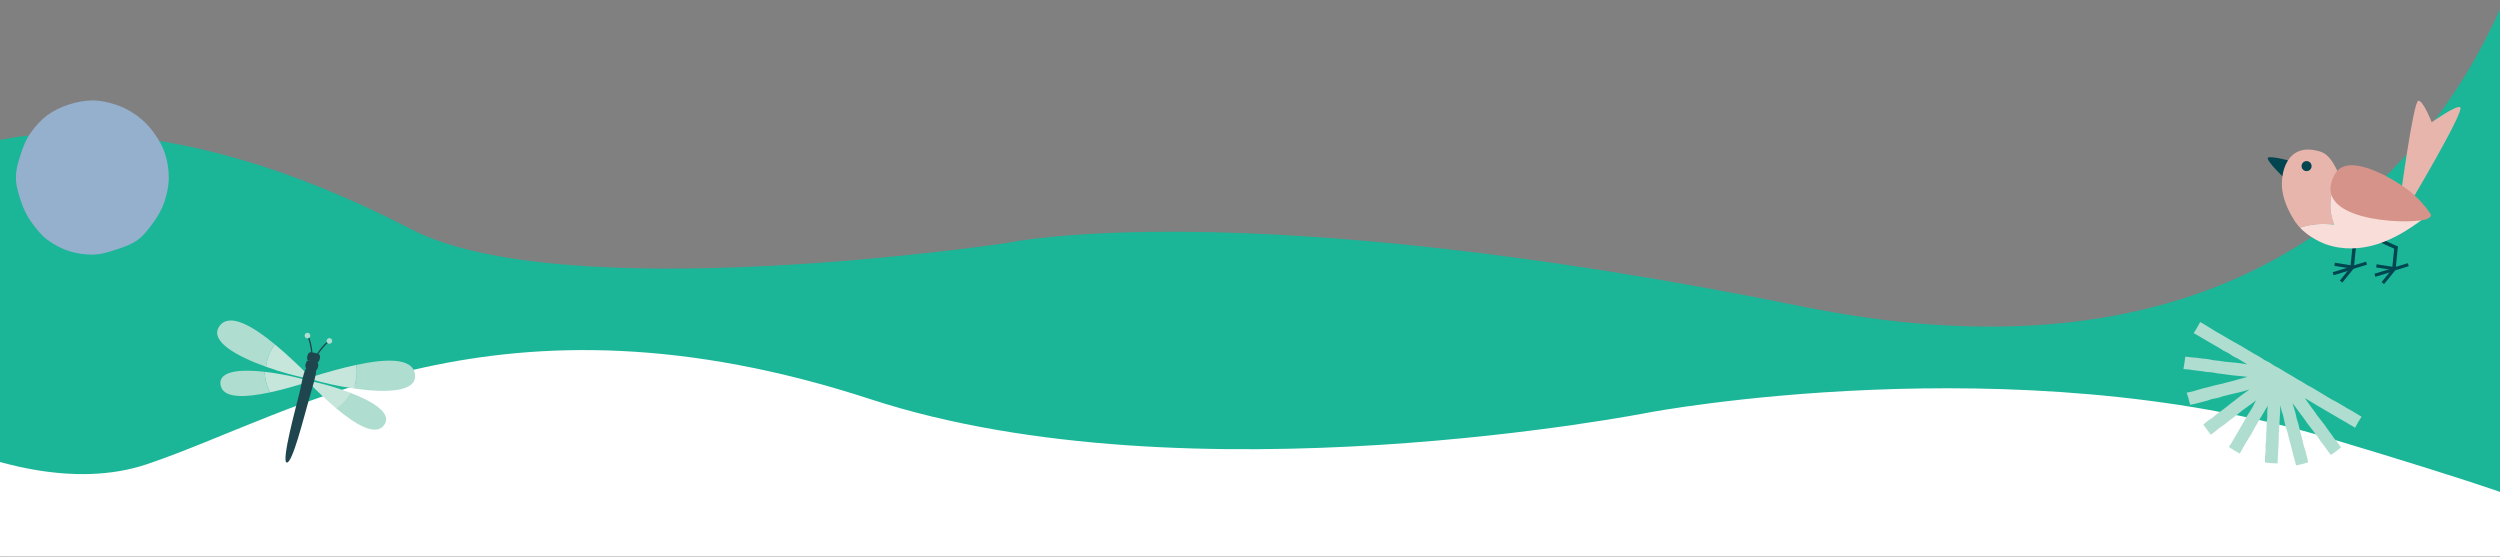 <svg width="1897" height="423" viewBox="0 0 1897 423" fill="none" xmlns="http://www.w3.org/2000/svg">
<rect x="0" y="0" width="1897" height="423" fill="#808080" stroke="none"/>
<g clip-path="url(#clip0_304_244)">
<mask id="path-1-inside-1_304_244" fill="white">
<path d="M0 0.17H1897V422.17H0V0.17Z"/>
</mask>
<path d="M1897.8 264.68H-13.253V469.169H1897.8V264.68Z" fill="white"/>
<path d="M-147.204 277.65C-147.204 277.65 1.396 389.17 111.336 352.28C224.426 314.36 377.416 210.47 660.746 302.97C902.626 381.97 1251.34 312.97 1251.34 312.97C1251.34 312.97 1527.94 260.68 1767.83 332.64C2007.72 404.6 1915.1 387.233 1915.1 387.233V254.47L-5.634 243.17C-5.634 243.17 -144.534 275.87 -147.204 277.65Z" fill="#1BB598"/>
<path d="M-13.253 109.61C-13.253 109.61 105.747 66.83 311.597 173.78C428.407 234.46 763.437 184.47 763.437 184.47C763.437 184.47 939.227 145.7 1367.68 232.6C1840.27 328.44 1919.75 -58.83 1919.75 -58.83L1917.75 264.68H-10.583C-10.583 264.68 -10.583 112.28 -13.253 109.61Z" fill="#1BB598"/>
<path d="M128.067 134.719C128.067 140.982 126.759 146.936 124.935 152.588C123.045 158.447 120.093 163.686 116.565 168.558C113.003 173.483 109.34 178.468 104.444 182.054C99.597 185.602 93.757 187.544 87.935 189.445C82.313 191.28 76.482 193.204 70.255 193.204C64.028 193.204 57.858 192.318 52.239 190.484C46.414 188.583 40.93 185.574 36.083 182.025C31.186 178.439 27.418 173.546 23.852 168.622C20.325 163.746 17.732 158.357 15.839 152.501C14.012 146.85 12.067 140.985 12.067 134.719C12.067 128.453 13.934 122.562 15.761 116.91C17.651 111.051 19.923 105.396 23.451 100.518C27.013 95.594 31.132 90.923 36.028 87.34C40.878 83.791 46.523 81.189 52.346 79.288C57.964 77.456 64.022 76.207 70.252 76.207C76.482 76.207 82.473 77.664 88.092 79.499C93.918 81.4 99.253 84.308 104.103 87.856C108.999 91.442 113.204 95.804 116.766 100.732C120.294 105.604 123.346 110.889 125.239 116.749C127.063 122.403 128.067 128.455 128.067 134.719Z" fill="#95B0CC"/>
<path d="M1672.19 257.201L1675.94 259.398L1679.69 261.58L1683.47 263.72L1687.13 266.056L1691.01 267.993L1694.62 270.42L1698.51 272.366L1702.2 274.641L1705.26 276.498L1701.19 275.809L1696.89 275.254L1692.57 274.866L1688.25 274.447L1683.96 273.801L1679.65 273.322L1675.38 272.507L1671.06 272.052L1666.75 271.488L1662.41 271.127L1658.19 270.579L1657.57 275.222L1656.8 280.027L1661.22 280.419L1665.51 281.062L1669.82 281.517L1674.1 282.229L1678.43 282.528L1682.71 283.328L1687.02 283.831L1691.31 284.458L1695.62 284.968L1699.93 285.363L1704.25 285.827L1705.32 285.964L1701.31 287.122L1697.12 288.224L1692.94 289.395L1688.75 290.453L1684.55 291.504L1680.32 292.465L1676.14 293.617L1671.92 294.624L1667.76 295.811L1663.6 297.051L1659.26 297.956L1660.73 302.601L1661.85 307.173L1666.04 306.283L1670.26 305.23L1674.46 304.106L1678.59 302.758L1682.86 301.937L1686.99 300.599L1691.2 299.575L1695.42 298.58L1699.63 297.597L1703.83 296.493L1706.9 295.524L1706.25 296.013L1702.73 298.538L1699.24 301.106L1695.85 303.787L1692.38 306.363L1689.02 309.096L1685.57 311.705L1682.05 314.231L1678.73 317.017L1675.14 319.45L1671.87 322.184L1674.67 325.993L1677.59 329.876L1681.11 327.182L1684.49 324.451L1688.07 321.982L1691.45 319.278L1694.92 316.67L1698.31 313.971L1701.69 311.274L1705.19 308.718L1708.73 306.232L1712.06 303.691L1711.31 304.88L1709.32 308.837L1707.02 312.613L1704.61 316.318L1702.52 320.219L1700.24 324.003L1698.11 327.872L1695.86 331.671L1693.63 335.482L1691.32 339.216L1695.35 341.767L1699.58 344.172L1701.73 340.207L1703.94 336.361L1706.27 332.601L1708.61 328.846L1710.65 324.912L1712.91 321.118L1715.12 317.299L1717.4 313.515L1719.66 309.715L1720.74 307.918L1720.43 312.133L1720.42 316.464L1719.99 320.776L1719.86 325.093L1719.62 329.415L1719.54 333.747L1719.1 338.062L1719.18 342.402L1718.65 346.721L1718.69 350.936L1723.35 351.43L1728.23 351.662L1728.43 347.238L1728.63 342.919L1728.88 338.607L1729.06 334.285L1729.13 329.958L1729.44 325.642L1729.67 321.325L1729.87 317.002L1730.18 312.687L1730.16 308.36L1730.22 307.703L1731.23 311.424L1732.5 315.561L1733.39 319.806L1734.42 323.996L1735.77 328.115L1736.77 332.328L1737.91 336.507L1739.01 340.69L1740.03 344.891L1741.18 349.064L1742.28 353.161L1746.89 352.149L1751.43 350.816L1750.49 346.629L1749.45 342.414L1748.11 338.278L1747.18 334.045L1746 329.874L1744.97 325.669L1743.94 321.471L1742.64 317.333L1741.76 313.104L1740.45 308.972L1739.59 305.912L1740.38 306.939L1742.94 310.433L1745.5 313.926L1748.13 317.374L1750.58 320.935L1753.21 324.367L1755.86 327.8L1758.49 331.241L1760.91 334.84L1763.54 338.276L1766.05 341.812L1768.72 345.273L1772.61 342.439L1776.34 339.535L1773.94 335.985L1771.16 332.624L1768.67 329.067L1766.09 325.583L1763.61 322.018L1760.93 318.605L1758.27 315.191L1755.82 311.604L1753.19 308.178L1750.71 304.638L1748.81 302.039L1749.64 302.522L1753.37 304.724L1757.08 306.992L1760.82 309.175L1764.55 311.392L1768.3 313.572L1772.05 315.748L1775.77 317.978L1779.55 320.097L1783.26 322.347L1787.09 324.548L1789.4 320.27L1791.96 316.19L1788.19 313.926L1784.45 311.699L1780.68 309.548L1776.95 307.316L1773.2 305.121L1769.35 303.118L1765.62 300.916L1761.93 298.645L1758.2 296.417L1754.5 294.16L1750.65 292.131L1746.97 289.848L1743.18 287.736L1739.5 285.445L1735.75 283.28L1734.06 282.285L1731.33 280.576L1727.12 278.198L1727.08 278.277L1725.69 277.437L1722.03 275.066L1718.16 273.081L1714.52 270.704L1710.72 268.597L1706.99 266.376L1703.29 264.128L1699.56 261.924L1695.75 259.836L1691.98 257.7L1688.25 255.471L1684.48 253.337L1680.72 251.178L1677.05 248.873L1673.35 246.596L1669.52 244.361L1667.12 248.612L1664.55 252.771L1668.44 254.994L1672.19 257.201Z" fill="#AFDDCF"/>
<path d="M232.383 288.48C225.272 286.265 212.907 283.476 200.842 282.117C200.963 287.649 202.409 292.985 204.961 297.715C214.562 295.645 224.299 292.794 231.893 290.467L232.383 288.48Z" fill="#C6E6DC"/>
<path d="M235.516 289.22L235.026 291.21C240.549 296.684 247.656 303.554 255.029 309.747C259.376 306.742 263.05 302.74 265.665 297.964C254.56 293.708 242.686 290.537 235.516 289.22Z" fill="#C6E6DC"/>
<path d="M239.352 280.994C241.044 281.414 242.411 275.899 240.824 274.885C239.323 273.925 235.541 273.343 234.332 273.285C232.121 273.173 230.911 278.638 232.349 279.261C233.255 279.656 238.031 280.67 239.352 280.994Z" fill="#1F464F"/>
<path d="M167.26 291.402C168.304 302.785 186.379 301.717 204.965 297.715C202.413 292.981 200.966 287.649 200.846 282.117C183.261 280.126 166.321 281.165 167.26 291.406" fill="#AFDDCF"/>
<path d="M291.815 322.082C297.488 313.325 282.455 304.402 265.66 297.964C263.046 302.739 259.372 306.742 255.025 309.746C269.754 322.123 285.535 331.778 291.815 322.082Z" fill="#AFDDCF"/>
<path d="M268.341 294.764C291.433 298.118 316.166 298.002 314.931 284.519C313.693 271.016 292.372 272.184 270.332 276.893C271.01 281.273 270.856 285.858 269.725 290.429C269.355 291.925 268.886 293.368 268.341 294.764Z" fill="#AFDDCF"/>
<path d="M208.622 261.341C191.491 247.193 173.524 236.662 166.247 247.896C158.978 259.109 180.165 270.555 201.873 278.318C202.043 276.843 202.293 275.367 202.654 273.888C203.814 269.191 205.883 264.965 208.622 261.336" fill="#AFDDCF"/>
<path d="M237.187 288.01C244.402 290.254 256.139 292.993 268.337 294.764C268.881 293.367 269.355 291.925 269.721 290.429C270.847 285.857 271.005 281.273 270.328 276.893C258.732 279.37 246.941 282.823 237.773 285.633L237.187 288.006V288.01Z" fill="#C6E6DC"/>
<path d="M233.451 287.125L234.037 284.752C227.063 277.841 217.965 269.05 208.623 261.341C205.88 264.969 203.81 269.196 202.654 273.892C202.289 275.372 202.039 276.847 201.873 278.323C213.78 282.579 225.845 285.733 233.455 287.129" fill="#C6E6DC"/>
<path d="M240.662 274.976C242.353 275.392 243.717 269.881 242.129 268.863C240.629 267.902 236.851 267.325 235.637 267.262C233.426 267.15 232.217 272.616 233.655 273.239C234.561 273.634 239.336 274.648 240.658 274.976" fill="#1F464F"/>
<path d="M236.202 268.747C236.202 268.672 235.778 261.179 233.5 256.088L234.411 255.685C236.767 260.946 237.183 268.381 237.199 268.697L236.206 268.747H236.202Z" fill="#1F464F"/>
<path d="M235.384 255.156C235.101 256.307 233.933 257.014 232.782 256.731C231.631 256.448 230.924 255.28 231.207 254.125C231.489 252.974 232.657 252.267 233.809 252.554C234.964 252.837 235.666 254.005 235.384 255.156Z" fill="#AFDDCF"/>
<path d="M240.815 269.839L239.959 269.332C240.121 269.062 243.945 262.67 248.479 259.108L249.094 259.89C244.714 263.339 240.857 269.777 240.819 269.844" fill="#1F464F"/>
<path d="M247.856 258.186C247.573 259.342 248.276 260.51 249.427 260.792C250.582 261.075 251.75 260.368 252.033 259.217C252.315 258.062 251.609 256.898 250.458 256.615C249.306 256.333 248.139 257.035 247.856 258.186Z" fill="#AFDDCF"/>
<path d="M185.855 257.255C185.111 260.268 182.069 262.105 179.056 261.365C176.043 260.622 174.206 257.579 174.949 254.566C175.689 251.553 178.736 249.716 181.749 250.456C184.762 251.2 186.603 254.242 185.859 257.255" fill="#AFDDCF"/>
<path d="M306.515 285.907C305.771 288.921 302.729 290.758 299.715 290.018C296.702 289.274 294.865 286.232 295.605 283.218C296.349 280.205 299.391 278.368 302.404 279.108C305.418 279.852 307.259 282.894 306.515 285.907Z" fill="#AFDDCF"/>
<path d="M237.653 276.881C242.037 278.003 239.486 285.471 235.022 301.007C230.554 316.542 221.855 352.06 217.529 350.955C213.327 349.882 224.877 307.819 227.271 298.006C229.69 288.098 230.587 275.073 237.653 276.881Z" fill="#1F464F"/>
<path d="M1740.18 122.789C1739.28 122.386 1722.8 117.892 1720.85 119.743C1719.56 122.191 1734.55 136.38 1734.55 136.38" fill="#00454F"/>
<path d="M1803.47 179.769L1802.38 182.188L1818.46 189.5L1819.56 187.081L1803.47 179.769Z" fill="#00454F"/>
<path d="M1817.76 204.673L1815.12 204.402L1816.9 186.821L1819.54 187.087L1817.76 204.673Z" fill="#00454F"/>
<path d="M1814.97 203.675L1801.72 207.72L1802.42 210.021L1815.67 205.976L1814.97 203.675Z" fill="#00454F"/>
<path d="M1815.85 203.297L1807.16 214.081L1809.03 215.591L1817.73 204.807L1815.85 203.297Z" fill="#00454F"/>
<path d="M1803.39 200.535L1803.01 202.911L1816.69 205.078L1817.07 202.702L1803.39 200.535Z" fill="#00454F"/>
<path d="M1827.04 199.687L1815.94 203.075L1816.65 205.376L1827.74 201.988L1827.04 199.687Z" fill="#00454F"/>
<path d="M1771.8 178.609L1770.7 181.028L1786.79 188.34L1787.89 185.92L1771.8 178.609Z" fill="#00454F"/>
<path d="M1786.08 203.511L1783.44 203.24L1785.23 185.659L1787.87 185.925L1786.08 203.511Z" fill="#00454F"/>
<path d="M1783.29 202.517L1770.04 206.562L1770.74 208.863L1783.99 204.818L1783.29 202.517Z" fill="#00454F"/>
<path d="M1784.18 202.141L1775.48 212.915L1777.35 214.426L1786.05 203.652L1784.18 202.141Z" fill="#00454F"/>
<path d="M1771.71 199.375L1771.33 201.751L1785.01 203.918L1785.39 201.542L1771.71 199.375Z" fill="#00454F"/>
<path d="M1795.37 198.525L1784.27 201.913L1784.97 204.214L1796.07 200.826L1795.37 198.525Z" fill="#00454F"/>
<path d="M1770.75 142.239C1771.94 139.16 1773.57 136.26 1775.54 133.612C1775.07 132.602 1774.58 131.605 1774.09 130.618C1770.96 124.421 1767.42 117.227 1760.81 115.111C1735.06 106.892 1729.72 131.876 1731.95 145.338C1733.35 153.765 1737.24 161.576 1741.84 168.775L1742.03 168.765C1742.93 170.155 1744.02 171.484 1745.22 172.756C1753.58 170.046 1762.56 169.216 1771.24 170.583C1767.41 161.68 1767.23 151.274 1770.75 142.239Z" fill="#E8B5AC"/>
<path d="M1810.7 138.591C1799.67 134.363 1787.81 133.988 1776.62 136.024C1776.27 135.212 1775.91 134.41 1775.54 133.608C1773.57 136.261 1771.94 139.16 1770.75 142.235C1767.23 151.27 1767.41 161.676 1771.24 170.579C1762.55 169.217 1753.58 170.047 1745.21 172.752C1750.79 178.669 1759 183.201 1764.68 185.265C1777.7 189.996 1791.8 189.189 1804.39 185.118C1816.98 181.051 1828.23 173.895 1838.79 166.033C1834.16 153.301 1823.04 143.322 1810.7 138.586" fill="#F8DDD8"/>
<path d="M1820.72 155.203C1820.72 155.203 1831.2 76.205 1835.08 76.38C1838.95 76.556 1845.16 92.789 1845.16 92.789C1845.16 92.789 1863.8 79.559 1866.77 81.367C1870.79 83.816 1826.74 157.467 1826.74 157.467" fill="#E8B5AC"/>
<path d="M1844.71 162.976C1844.48 165.149 1841.97 166.203 1839.85 166.71C1823.83 170.554 1752.42 167.237 1771.6 132.274C1780.63 115.842 1810.93 132.886 1823.23 141.214C1831.73 146.961 1839.14 154.335 1844.7 162.976" fill="#D5938A"/>
<path d="M1753.79 124.677C1754.54 126.642 1753.57 128.843 1751.6 129.598C1749.64 130.352 1747.44 129.375 1746.68 127.41C1745.93 125.446 1746.91 123.244 1748.87 122.485C1750.83 121.735 1753.04 122.712 1753.79 124.672" fill="#00454F"/>
</g>
<path d="M1897 418.17H0V426.17H1897V418.17Z" fill="white" mask="url(#path-1-inside-1_304_244)"/>
<defs>
<clipPath id="clip0_304_244">
<path d="M0 0.17H1897V422.17H0V0.17Z" fill="white"/>
</clipPath>
</defs>
</svg>
